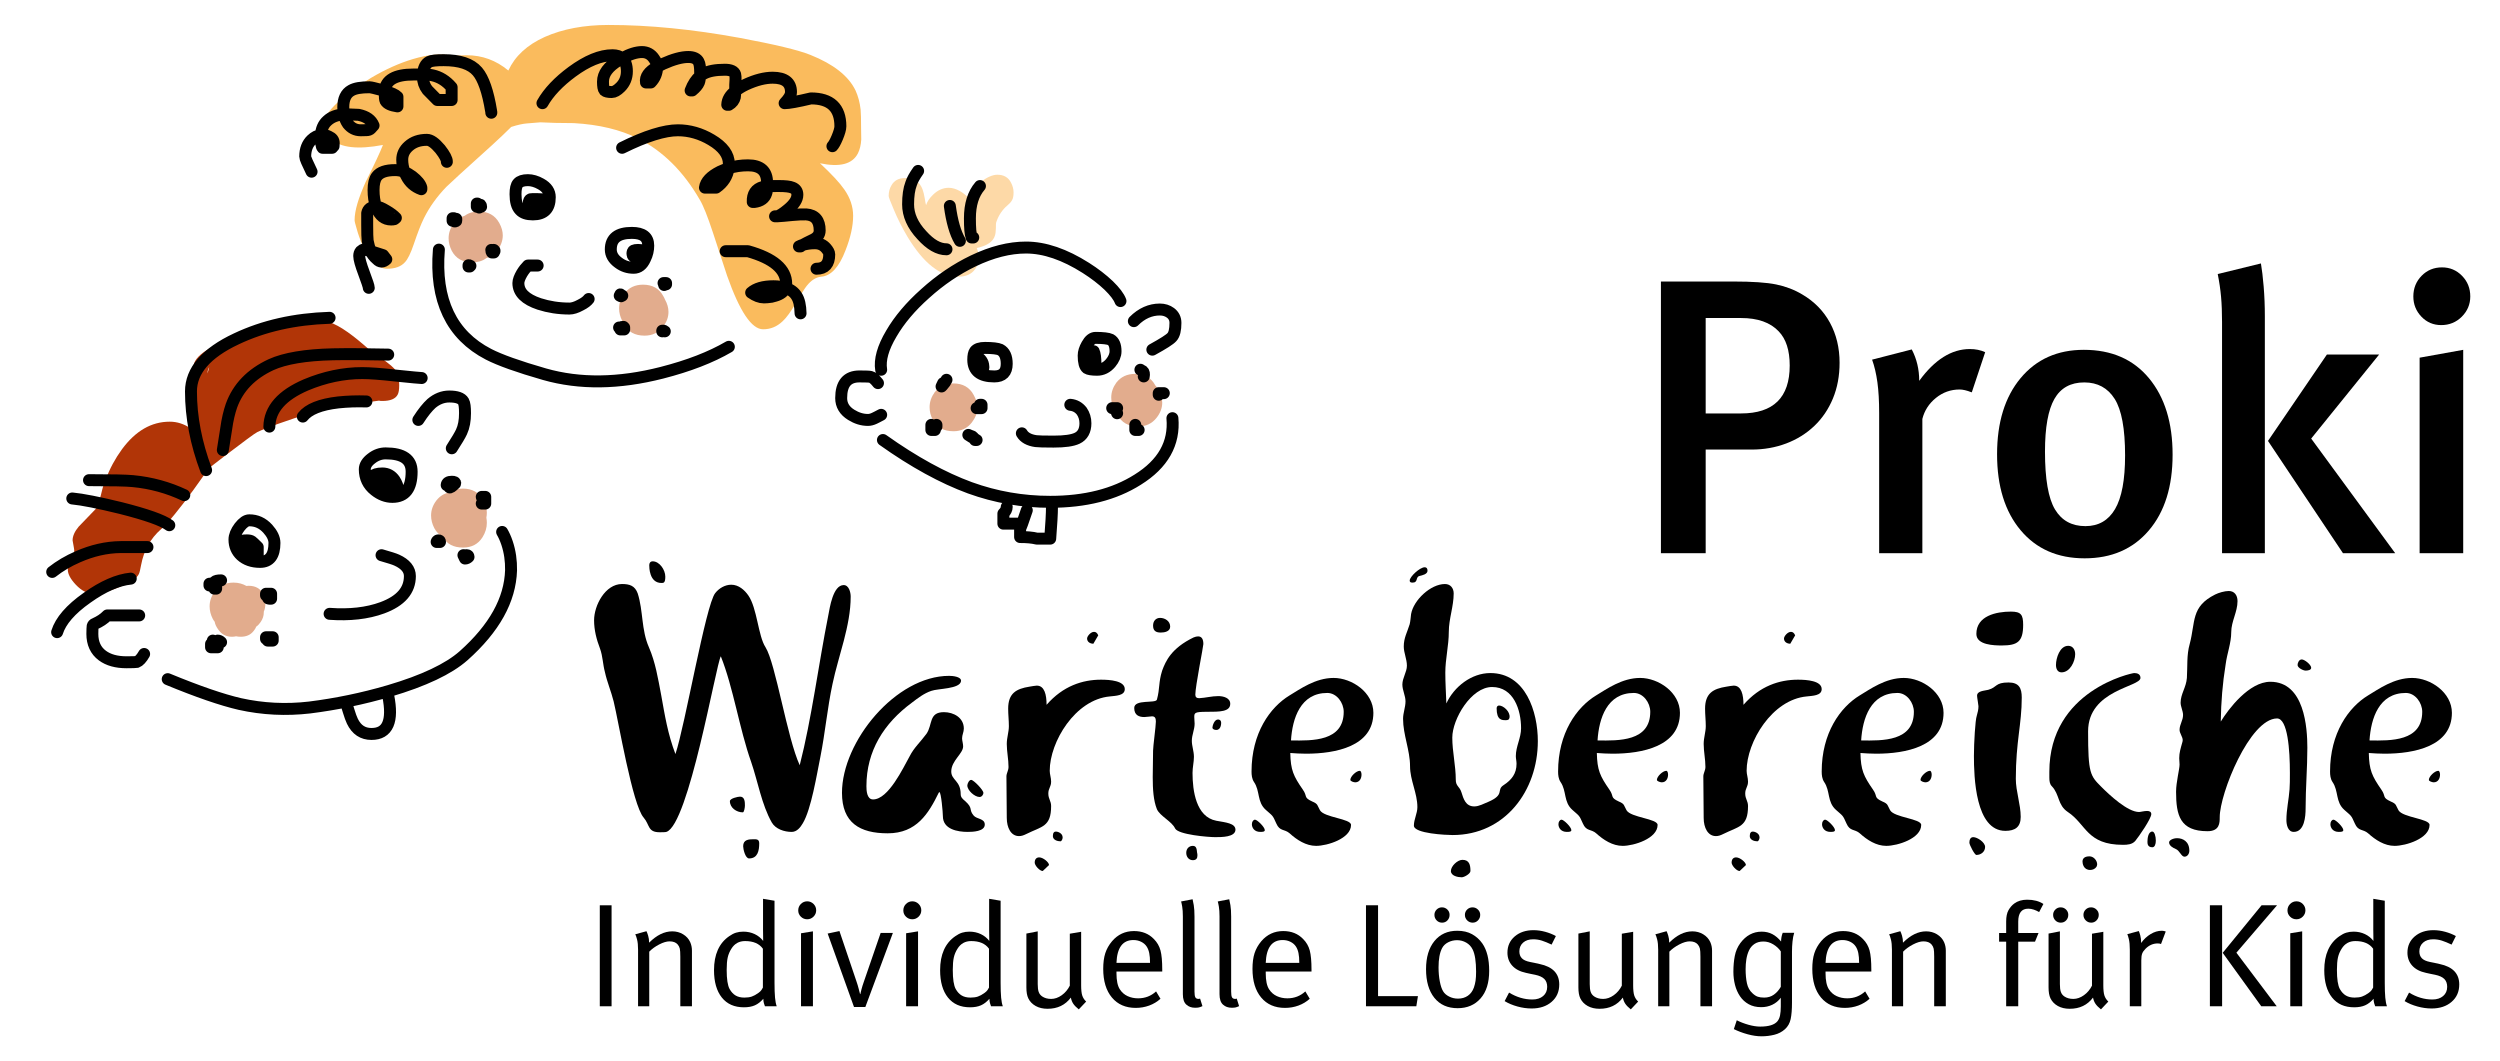 <svg xmlns="http://www.w3.org/2000/svg" xmlns:xlink="http://www.w3.org/1999/xlink" id="Ebene_1" x="0px" y="0px" width="801px" height="340px" viewBox="0 0 801 340" xml:space="preserve"><g>	<path fill="#E2AC8D" d="M357.061,131.432c0.306,0.51,0.612,1.021,1.021,1.429c0,0.051,0,0.051,0,0.102   c1.276,2.45,3.471,3.675,6.636,3.675c2.45,0,4.39-0.919,5.871-2.807c1.174-1.481,1.787-3.114,1.787-4.799   c0-1.276-0.409-2.604-1.123-3.982c-0.307-0.562-0.613-1.021-1.021-1.48c0,0,0-0.051-0.051-0.051   c-1.327-2.501-3.522-3.727-6.483-3.727c-2.604,0-4.594,0.97-6.024,2.808c-1.072,1.48-1.633,3.063-1.633,4.798   C356.04,128.777,356.397,130.104,357.061,131.432L357.061,131.432z"></path>	<path fill="#FABB5D" d="M275.742,35.104c-0.255-2.297-0.817-4.339-1.633-6.126c-2.246-4.645-7.045-8.423-14.447-11.383   c-3.931-1.583-11.486-3.369-22.665-5.462c-15.06-2.756-29.097-4.135-42.013-4.135c-7.861,0-14.65,1.276-20.419,3.829   c-5.667,2.553-9.546,6.125-11.69,10.771c-3.931-3.267-8.372-4.9-13.375-4.9l-4.798,0.153c-3.369-0.766-7.453-0.408-12.405,1.072   c-4.288,1.276-8.729,3.267-13.323,5.973c-4.237,2.552-7.81,5.105-10.669,7.81c-2.91,2.706-4.39,4.85-4.39,6.381   c0,2.297,0.766,4.135,2.246,5.514c3.012,2.756,8.525,3.369,16.54,1.838c-0.868,2.246-2.706,6.176-5.513,11.792   c-2.348,5.207-3.573,9.291-3.573,12.303c0,0.357,0.204,1.276,0.664,2.756c0.51,1.889,1.174,3.676,1.889,5.31   c2.297,5.002,4.9,7.504,7.913,7.504c2.552,0,4.441-0.715,5.666-2.093c0.919-0.97,1.838-2.858,2.808-5.717   c1.276-3.777,2.349-6.534,3.267-8.372c1.787-3.625,4.237-6.994,7.198-10.057c0.766-0.766,5.615-5.258,14.651-13.375   c2.399-2.195,4.441-4.135,6.125-5.819c2.042-0.664,3.727-1.021,5.003-1.123c1.531-0.103,2.961-0.255,4.339-0.357   c2.808,0.153,6.381,0.255,10.72,0.255c8.065,0.46,14.906,2.093,20.624,4.952c7.861,3.981,14.446,10.465,19.704,19.551   c1.174,1.939,2.552,5.462,4.237,10.567c0.97,2.91,2.501,7.555,4.543,13.833c4.033,11.435,7.862,17.153,11.537,17.153   c2.348,0,4.39-0.817,6.228-2.553c1.226-1.123,2.604-3.012,4.135-5.615c1.787-3.114,3.012-5.003,3.625-5.769   c1.429-1.787,2.961-2.756,4.646-2.91c3.114-0.255,5.717-3.063,7.759-8.423c1.634-4.135,2.45-7.861,2.45-11.078   c0-2.91-0.919-5.717-2.808-8.423c-1.48-2.144-4.083-4.952-7.811-8.423c6.331,1.327,10.363,0.306,12.15-3.165   c0.612-1.225,0.97-2.705,1.072-4.441c-0.051-1.837-0.051-2.96-0.051-3.471C275.895,38.27,275.844,36.228,275.742,35.104   L275.742,35.104z M246.695,78.903c0,0,0,0.052-0.051,0.052c0,0,0-0.052-0.051-0.103C246.644,78.853,246.695,78.853,246.695,78.903   L246.695,78.903z"></path>	<path fill="#FDD9A7" d="M289.984,57.055c-2.042,0-3.471,0.766-4.339,2.297c-0.613,0.97-0.919,2.144-0.919,3.471   c0,0.307,0.511,1.685,1.583,4.186c1.327,3.216,2.859,6.177,4.441,8.832c5.155,8.576,10.618,12.813,16.335,12.813   c2.399,0,4.237-0.817,5.36-2.45c0.816-1.123,1.225-2.348,1.225-3.625c0-0.562-0.103-1.123-0.255-1.787   c-0.255-0.613-0.357-1.072-0.459-1.327c3.318-0.715,5.258-2.042,5.819-3.982c0.204-0.562,0.255-1.327,0.307-2.348   c0-1.021,0-1.685,0.153-2.042c0.715-2.093,1.889-3.879,3.573-5.309c0.664-0.562,1.124-1.072,1.378-1.531   c0.409-0.612,0.562-1.48,0.562-2.604c0-1.072-0.306-2.144-0.816-3.114c-0.868-1.736-2.349-2.552-4.39-2.552   c-1.48,0-3.267,0.766-5.36,2.348c-2.042,1.481-3.522,3.063-4.288,4.697c-0.562-0.613-1.327-1.225-2.297-1.787   c-1.276-0.715-2.501-1.072-3.625-1.072c-1.787,0-3.471,0.715-5.003,2.195c-1.225,1.174-1.939,2.297-2.246,3.369   c-0.103-0.255-0.255-0.919-0.409-2.042c-0.204-1.276-0.459-2.246-0.714-2.961C294.731,58.28,292.843,57.055,289.984,57.055   L289.984,57.055z"></path>	<path fill="#E2AC8D" d="M206.521,107.542c2.45,0,4.39-0.919,5.87-2.808c1.225-1.531,1.787-3.114,1.787-4.798   c0-1.276-0.357-2.604-1.124-3.982c-0.153-0.357-0.306-0.715-0.51-1.021c-1.327-2.501-3.522-3.726-6.534-3.726   c-2.552,0-4.543,0.969-5.973,2.808c-1.123,1.48-1.685,3.063-1.685,4.798c0,1.378,0.357,2.706,1.021,4.033   c0.103,0.102,0.153,0.204,0.204,0.357c0.102,0.204,0.204,0.408,0.307,0.664C201.211,106.316,203.407,107.542,206.521,107.542   L206.521,107.542z"></path>	<path fill="#E2AC8D" d="M313.16,130.564c0-1.276-0.408-2.603-1.174-3.981c-1.327-2.501-3.522-3.727-6.483-3.727   c-2.604,0-4.594,0.97-6.023,2.808c-1.072,1.48-1.634,3.063-1.634,4.798c0,1.378,0.307,2.706,1.021,4.033   c1.276,2.45,3.471,3.675,6.636,3.675c2.399,0,4.39-0.918,5.871-2.807C312.547,133.832,313.16,132.249,313.16,130.564   L313.16,130.564z"></path>	<path fill="#E2AC8D" d="M148.939,69.103c-1.48,0.459-2.604,1.225-3.522,2.45c-1.123,1.48-1.685,3.063-1.685,4.798   c0,1.378,0.357,2.706,1.021,4.033c1.327,2.45,3.471,3.675,6.636,3.675c1.685,0,3.165-0.408,4.39-1.328   c1.378-0.408,2.553-1.225,3.574-2.501c1.123-1.48,1.736-3.114,1.736-4.798c0-1.276-0.357-2.604-1.124-3.982   c-1.378-2.501-3.573-3.675-6.534-3.675C151.695,67.775,150.164,68.184,148.939,69.103L148.939,69.103z"></path>	<path fill="#B13507" d="M61.085,137.251c-2.144-1.43-4.339-2.144-6.687-2.144c-5.921,0-10.975,2.961-15.314,8.831   c-2.195,3.012-3.931,6.228-5.207,9.699c-0.409,0.612-0.919,2.297-1.532,4.901c-0.613,2.45-1.174,3.981-1.787,4.646   c-1.531,1.633-3.318,3.471-5.36,5.564c-1.276,1.531-1.94,3.012-1.94,4.39c0,0.102,0.153,0.867,0.408,2.297   c0.204,1.021,0.153,1.787-0.153,2.297c-0.562,1.021-1.072,1.837-1.531,2.603c-0.153,0.358-0.255,1.124-0.255,2.195   c0,1.378,0.868,3.012,2.552,4.799c1.837,1.939,3.727,2.909,5.615,2.909c2.706,0,6.381-1.123,11.128-3.42   c1.735-0.868,2.91-1.786,3.471-2.911c0.205-0.408,0.459-1.378,0.715-2.858c0.868-4.645,2.96-8.474,6.381-11.486   c2.246-1.991,5.667-6.177,10.363-12.558c2.093-2.91,3.727-5.207,4.85-6.891c1.327-1.072,3.012-2.297,4.952-3.829   c6.381-4.85,9.955-7.504,10.72-7.861c2.756-1.328,8.78-3.472,18.173-6.483c3.267-1.021,6.075-1.889,8.525-2.604   c5.513-0.204,9.546-0.51,12.251-0.97c0.307,0.102,0.715,0.102,1.123,0.102c2.501,0,4.135-0.664,4.85-1.991   c0.357-0.613,0.511-1.634,0.511-3.114c0-2.297-0.562-4.084-1.634-5.31c-0.919-1.021-3.471-2.96-7.657-5.768   c-2.706-2.399-5.105-4.39-7.3-5.922c-4.135-2.961-8.219-4.441-12.251-4.441c-0.664,0-2.757,0.409-6.33,1.174   c-4.339,0.97-8.423,2.042-12.302,3.216c-11.639,3.573-17.765,7.146-18.377,10.669c-0.715,4.288-1.072,10.976-1.021,20.113   C61.034,137.098,61.034,137.149,61.085,137.251L61.085,137.251z M66.496,119.64c0-0.816,0.204-1.531,0.562-2.042   c0-0.051,0-0.051,0-0.051C66.905,118.16,66.7,118.823,66.496,119.64L66.496,119.64z"></path>	<path fill="#E2AC8D" d="M84.414,190.494c-0.868-1.838-2.45-2.808-4.747-2.808c-0.255,0-0.511,0.051-0.715,0.051   c-1.174-0.663-2.501-1.071-4.135-1.071c-2.553,0-4.594,0.97-5.973,2.807c-1.124,1.481-1.685,3.063-1.685,4.799   c0,1.379,0.357,2.758,1.021,4.033c0.204,0.307,0.357,0.663,0.612,0.918c0.102,0.715,0.459,1.532,1.072,2.4   c1.072,1.582,2.552,2.398,4.441,2.398c0.459,0,0.919-0.051,1.327-0.153c0.459,0.103,0.97,0.153,1.48,0.153   c1.736,0,3.114-0.561,4.084-1.786c0.408-0.46,0.715-0.97,0.919-1.48c0.562-0.356,0.97-0.868,1.378-1.429   c0.714-1.021,1.021-2.042,1.021-3.063c0-0.104,0-0.205,0-0.256c0.357-0.817,0.51-1.686,0.51-2.655   C85.078,192.435,84.874,191.465,84.414,190.494L84.414,190.494z"></path>	<path fill="#E2AC8D" d="M155.983,164.256c0-1.276-0.357-2.604-1.123-3.982c-1.378-2.501-3.573-3.727-6.534-3.727   c-1.685,0-3.114,0.409-4.288,1.226c-1.736,0.306-3.114,1.174-4.237,2.603c-1.124,1.48-1.685,3.063-1.685,4.798   c0,1.378,0.357,2.706,1.021,4.033c0.664,1.225,1.582,2.195,2.706,2.808c1.327,2.297,3.471,3.42,6.483,3.42   c2.808,0,4.85-1.072,6.279-3.318c0.919-1.481,1.378-3.012,1.378-4.595c0-0.561-0.051-1.123-0.153-1.684   C155.932,165.328,155.983,164.817,155.983,164.256L155.983,164.256z"></path>			<path fill="none" stroke="#000000" stroke-width="3.829" stroke-linecap="round" stroke-linejoin="round" stroke-miterlimit="3.864" d="   M359,96.464c-0.51-1.378-1.787-3.063-3.777-5.003c-2.042-1.94-4.492-3.829-7.3-5.615c-6.84-4.339-13.222-6.534-19.194-6.534   c-5.309,0-10.924,1.429-16.897,4.288c-5.411,2.604-10.567,6.075-15.417,10.465c-4.645,4.135-8.27,8.423-10.822,12.813   c-2.706,4.543-3.777,8.423-3.267,11.588 M369.21,112.034c3.522-1.939,5.615-3.267,6.279-4.033c0.766-0.817,1.123-2.348,1.123-4.543   c0-1.328-0.51-2.399-1.583-3.216c-0.97-0.715-2.093-1.072-3.42-1.072c-3.012,0-5.82,1.226-8.321,3.727 M348.281,110.451   c0.817-1.48,1.735-2.195,2.706-2.195c2.501,0,4.084,0.205,4.85,0.562c1.021,0.562,1.582,1.787,1.582,3.727   c0,1.276-0.561,2.552-1.582,3.777c-1.226,1.43-2.655,2.144-4.339,2.144c-1.685,0-2.757-0.204-3.216-0.51   c-0.715-0.562-1.072-1.889-1.072-4.033C347.208,112.851,347.566,111.728,348.281,110.451L348.281,110.451z M349.863,113.82   c-0.051,1.124-0.204,1.94-0.511,2.501v0.51C349.659,116.271,349.812,115.25,349.863,113.82L349.863,113.82z M349.914,112.544   h-0.562 M350.986,116.832c0-2.144-0.205-3.573-0.562-4.288h-0.511 M349.863,113.82l0.051-1.276 M342.92,129.696   c1.583,0.153,2.757,0.868,3.676,2.042c0.766,1.123,1.174,2.399,1.174,3.88c0,2.348-0.919,3.981-2.655,4.798   c-1.48,0.715-3.982,1.072-7.555,1.072c-3.063,0-4.952-0.051-5.667-0.153c-2.195-0.307-3.726-1.174-4.492-2.501 M357.929,132.402   c-0.357-0.715-0.511-1.276-0.511-1.633 M357.929,130.769h-0.511 M357.418,130.769h-1.072 M372.682,125.97h-1.429v0.511   C371.252,126.174,371.711,125.97,372.682,125.97L372.682,125.97z M372.682,125.97h0.204 M366.454,120.61   c0.153-0.817,0.051-1.378-0.306-1.685c-0.153-0.102-0.255-0.153-0.357-0.204c-0.204-0.102-0.357-0.204-0.408-0.255    M363.749,136.128v1.633h1.072 M375.643,133.984c0.714,8.065-3.012,14.651-11.128,19.704c-7.504,4.748-16.846,7.096-28.025,7.096   c-8.832,0-17.407-1.48-25.729-4.492c-8.627-3.165-17.968-8.27-27.872-15.314 M266.706,46.846c0.357-0.357,0.919-1.276,1.532-2.757   c0.664-1.583,1.021-2.808,1.021-3.625c0-5.973-3.165-8.933-9.444-8.933c-4.288,1.021-7.096,1.531-8.423,1.531   c1.327-1.378,2.042-2.552,2.042-3.573c0-3.063-1.991-4.594-5.87-4.594c-2.501,0-5.36,0.714-8.576,2.195   c-1.378,0.664-2.553,1.378-3.42,2.144 M303.256,79.874c-2.552,0-5.156-1.48-7.912-4.543c-2.961-3.165-4.39-6.483-4.39-9.852   c0-2.706,0.306-4.9,0.97-6.636c0.357-1.123,1.123-2.501,2.246-4.084 M248.993,69.307c1.123-0.051,2.706-0.204,4.748-0.408   c2.093-0.205,3.624-0.255,4.543-0.205c2.91,0.205,4.339,1.94,4.339,5.156c0,1.328-0.766,2.349-2.349,3.063   c-1.378,0.664-2.399,1.174-3.012,1.532 M257.262,78.444c-0.459,0.153-0.919,0.306-1.276,0.511h0.51   C256.599,78.853,256.854,78.7,257.262,78.444L257.262,78.444z M257.262,78.444c1.072-0.307,2.349-0.51,3.829-0.51   c1.429,0,2.654,0.51,3.574,1.582c0.664,0.766,1.021,1.429,1.021,1.991c0,3.063-1.378,4.595-4.083,4.595 M313.977,59.607   c-2.144,2.501-3.216,5.922-3.216,10.363c0,3.012,0.153,5.054,0.562,6.125h0.51 M304.329,65.988   c0.664,4.952,1.736,8.678,3.216,11.18 M235.567,29.234c0-0.613,0-1.276,0-2.042l0.102-1.787c0-0.664,0-1.174-0.102-1.531   c-0.306-1.021-1.429-1.531-3.318-1.531c-2.961,0-5.207,0.408-6.79,1.276c-0.408,0.205-0.766,0.459-1.174,0.766 M224.285,24.384   c-1.225,1.072-2.246,2.553-3.012,4.594h0.511c1.123-0.918,1.838-1.787,2.144-2.552C224.132,25.916,224.234,25.252,224.285,24.384   L224.285,24.384z M224.285,24.384c0.051-0.306,0.051-0.664,0.051-1.021c0-1.735-0.153-2.96-0.51-3.573   c-0.511-1.021-1.634-1.531-3.318-1.531c-2.093,0-4.748,0.715-8.065,2.195c-0.664,0.357-1.327,0.664-1.889,0.97 M235.567,29.234   c-1.633,1.276-2.501,2.706-2.552,4.339h0.51c1.072-0.613,1.685-1.429,1.94-2.501C235.516,30.868,235.516,30.255,235.567,29.234   L235.567,29.234z M199.374,18.667c-0.766-0.612-1.787-0.97-3.114-0.97c-3.88,0-8.168,1.787-12.966,5.309   c-4.288,3.165-7.504,6.535-9.495,10.057 M210.554,21.424c-2.706,1.531-3.88,3.216-3.574,5.002h1.532   C209.839,25.048,210.502,23.415,210.554,21.424L210.554,21.424z M210.554,21.424c0-0.051,0-0.102,0-0.102   c0-0.766-0.357-1.634-1.021-2.553c-0.919-1.378-2.246-2.093-3.829-2.093c-1.787,0-3.931,0.664-6.33,1.991 M199.374,18.667   c-0.357,0.205-0.715,0.357-1.072,0.613c-3.42,2.042-5.105,4.339-5.105,6.891c0,1.481,0.153,2.399,0.51,2.808   c0.307,0.307,1.072,0.511,2.297,0.511c0.817,0,1.735-0.511,2.808-1.583c1.327-1.327,2.042-3.012,2.042-5.054   C200.854,20.913,200.344,19.535,199.374,18.667L199.374,18.667z M176.147,63.181c0,3.676-1.787,5.513-5.411,5.513   c-1.889,0-3.267-0.459-4.135-1.429c-0.97-1.021-1.429-2.706-1.429-5.054c0-1.685,0.255-2.858,0.817-3.471   c0.562-0.664,1.633-1.021,3.165-1.021c1.276,0,2.705,0.408,4.135,1.225C175.229,60.016,176.147,61.445,176.147,63.181   L176.147,63.181z M204.019,82.528c-0.918-0.103-1.378-0.511-1.378-1.226c0-0.51,0.102-0.868,0.408-1.021   c0.204-0.102,0.715-0.204,1.378-0.204c0.715,0,1.174,0.102,1.429,0.204 M198.149,84.162c-1.633-1.174-2.45-2.604-2.45-4.237   c0-3.573,2.246-5.309,6.738-5.309c3.522,0,5.258,1.327,5.258,4.084c0,1.378-0.306,2.807-1.021,4.237   c-0.868,1.939-2.093,2.858-3.625,2.858C201.263,85.795,199.629,85.285,198.149,84.162L198.149,84.162z M213.055,91.104   c0.103,0,0.205,0,0.357,0v-0.408h-0.816c0,0.255,0.204,0.408,0.612,0.408C213.157,91.104,213.106,91.104,213.055,91.104   L213.055,91.104z M213.055,91.104c-0.153,0.051-0.255,0.103-0.255,0.204 M245.776,59.71c-0.664,0.051-1.123,0.153-1.378,0.204   c-2.246,0.612-3.318,2.246-3.216,4.798h0.511c2.042-0.255,3.318-1.174,3.829-2.808C245.674,61.547,245.726,60.833,245.776,59.71   L245.776,59.71z M233.423,53.89c1.991-0.612,4.033-0.919,6.228-0.919c4.084,0,6.125,1.838,6.125,5.615c0,0.357,0,0.766,0,1.124    M245.776,59.71c0.919-0.103,2.195-0.103,3.829-0.103c1.991,0,3.472,0.153,4.288,0.511c1.072,0.408,1.583,1.174,1.583,2.297   c0,1.48-1.021,3.063-3.012,4.697c-1.583,1.327-2.757,2.042-3.471,2.195 M199.323,47.356c7.606-3.777,13.579-5.615,17.867-5.615   c3.675,0,7.3,1.021,10.72,3.063c3.727,2.195,5.615,4.747,5.615,7.657c0,0.51-0.051,0.97-0.102,1.429 M233.423,53.89   c-0.97,0.357-1.838,0.715-2.756,1.123c-2.91,1.48-4.543,3.165-4.798,5.105h3.573C231.738,58.536,233.066,56.442,233.423,53.89   L233.423,53.89z M248.993,69.307c-0.153,0-0.307,0-0.408,0 M248.329,69.307h0.255 M248.584,69.307h0.255c0.051,0,0.102,0,0.153,0    M251.647,92.227c0.153-0.357,0.255-0.817,0.255-1.276c0-4.696-4.084-8.168-12.251-10.465h-7.147 M251.647,92.227   c-1.072-0.306-2.348-0.51-3.829-0.51c-3.267,0-5.615,0.714-7.146,2.042c1.48,1.021,2.808,1.532,4.084,1.532   c0,0,0.408,0,1.123-0.051c0.919-0.051,1.736-0.204,2.451-0.459C250.116,94.269,251.239,93.401,251.647,92.227L251.647,92.227z    M256.497,100.395c-0.051-2.451-0.459-4.339-1.276-5.564c-0.766-1.225-1.94-2.093-3.574-2.604 M198.557,94.729h0.255    M198.813,94.729c0,0.153,0.051,0.204,0.153,0.204l0.408-0.204h-0.204 M198.813,94.729c-0.051-0.102-0.051-0.204-0.051-0.408   c0.103,0,0.255,0.153,0.409,0.408 M199.17,94.729h-0.357 M198.761,104.938c0.255-0.153,0.613-0.204,1.021-0.204v0.204    M198.761,105.04c0.255,0.051,0.562,0.103,1.021,0.103v-0.205 M199.782,104.938h0.204v0.613h-1.225v-0.511 M198.761,104.938v0.102    M199.782,104.938h-1.021 M198.761,105.04c-0.204,0-0.306-0.051-0.408-0.102h0.408 M212.289,105.959h-0.102v0.204   c0.255,0,0.357-0.051,0.409-0.204 M212.596,105.959c0.153,0.051,0.306,0.102,0.408,0.204 M212.596,105.959   c-0.102,0-0.205,0-0.307,0 M212.289,105.959h0.307l0,0 M188.603,95.801c-0.459,0.612-1.276,1.276-2.604,1.939   c-1.378,0.766-2.604,1.123-3.522,1.123c-3.471,0-6.687-0.511-9.699-1.48c-4.441-1.48-6.688-3.675-6.688-6.687   c0-0.817,0.408-1.889,1.123-3.114c0.612-1.021,1.276-1.837,1.94-2.501h3.114 M140.618,79.976   c-1.328,16.182,3.981,27.362,15.927,33.539c3.573,1.838,9.546,3.981,17.917,6.381c11.282,3.216,23.789,3.063,37.571-0.459   c8.576-2.195,15.723-4.952,21.491-8.32 M322.553,116.577c0,2.706-1.328,4.033-3.982,4.033c-4.492,0-6.738-1.787-6.738-5.36   c0-1.327,0.204-2.195,0.562-2.705c0.511-0.715,1.583-1.072,3.216-1.072c2.399,0,4.032,0.204,4.849,0.562   C321.838,112.749,322.553,114.229,322.553,116.577L322.553,116.577z M315.048,117.904c0.051-0.205,0.051-0.409,0-0.562   c-0.051-1.327-0.816-2.399-2.144-3.165 M303.256,121.682c-0.306,0.613-0.663,1.174-1.072,1.583 M302.185,123.264v-0.51   l-0.511,1.072c0.051-0.102,0.153-0.204,0.255-0.255C301.98,123.468,302.133,123.367,302.185,123.264L302.185,123.264z    M298.407,136.69c0.51,0.204,0.868,0.562,1.123,1.072h-1.123V136.69L298.407,136.69z M300.041,136.128v0.562h-1.633    M298.407,136.69v-0.562 M313.977,129.696h0.511v1.072h-1.583 M312.088,140.467c0.102,0.153,0.204,0.306,0.306,0.511h0.511   C312.854,140.927,312.547,140.773,312.088,140.467L312.088,140.467z M312.088,140.467c-0.204-0.306-0.408-0.51-0.562-0.612   c-0.409-0.153-0.868-0.307-1.276-0.511C311.016,139.855,311.628,140.212,312.088,140.467L312.088,140.467z M282.327,132.912   c-1.021,0.562-1.787,0.919-2.195,1.124c-0.766,0.357-1.429,0.51-2.042,0.51c-1.889,0-3.625-0.562-5.36-1.634   c-2.144-1.327-3.216-3.114-3.216-5.36c0-4.646,1.94-6.942,5.871-6.942c2.042,0,3.216,0.051,3.573,0.153   c0.664,0.153,1.43,0.817,2.349,1.991 M327.402,167.778h-5.922v-3.216c0.715-0.714,1.072-1.429,1.072-2.144 M337.05,162.418   c0,2.144-0.204,5.514-0.562,10.159h-4.288c-1.429-0.357-3.216-0.51-5.36-0.51v-2.706c0.153-0.153,0.919-2.144,2.145-5.871    M123.262,29.132c0.306-3.522,3.369-5.258,9.188-5.258c1.174,0,2.195,0,3.063,0 M135.513,23.874c0,0.255,0,0.51,0,0.766   c0,1.531,0.459,2.91,1.429,4.186c0.051,0.051,1.123,1.123,3.165,3.216h4.594v-4.083c-1.787-2.093-3.829-3.318-6.125-3.829   C138.015,23.976,136.994,23.925,135.513,23.874L135.513,23.874z M135.513,23.874c0.153-2.093,0.817-3.471,2.042-4.084   c0.714-0.357,2.246-0.51,4.594-0.51c5.105,0,8.729,1.174,10.822,3.625c1.889,2.195,3.37,6.432,4.391,12.711   c0.051,0.153,0.051,0.306,0.051,0.51 M102.842,43.272c0.102-1.889,0.766-3.471,2.042-4.594c1.328-1.225,3.063-1.889,5.309-2.042    M110.193,36.636c-0.153-0.714-0.204-1.48-0.204-2.297c0-2.655,0.868-4.441,2.552-5.36c1.225-0.714,3.165-1.021,5.871-1.021   c0.409,0,1.735,0.306,3.981,0.918c0.307,0.102,0.613,0.205,0.868,0.255 M110.193,36.636c0.255,1.174,0.664,2.195,1.276,3.063   c1.072,1.328,2.399,2.042,4.135,2.042c1.531,0,2.399-0.051,2.604-0.153c0.357-0.103,0.816-0.562,1.48-1.378   c-0.715-1.787-2.297-2.91-4.799-3.42c-2.348-0.102-3.573-0.153-3.624-0.153C110.908,36.636,110.551,36.636,110.193,36.636   L110.193,36.636z M123.262,29.132c0,0.204,0,0.409,0,0.613c0,1.378,0.102,2.246,0.255,2.552c0.51,0.919,1.735,1.48,3.829,1.787   v-3.063C126.784,30.408,125.457,29.795,123.262,29.132L123.262,29.132z M143.17,51.848c0.051-0.816-0.664-2.195-2.144-4.084   c-1.685-1.99-3.063-2.96-4.237-2.96c-2.399,0-4.339,0.664-5.871,2.042c-1.378,1.225-2.042,2.654-2.042,4.339   c0,1.327,0.255,2.655,0.715,3.931 M120.505,66.244c0.103,0.153,0.153,0.306,0.205,0.511c0.97,2.348,2.501,3.573,4.594,3.573   c0.562,0,0.918-0.051,1.021-0.102c0.051,0,0.204-0.153,0.51-0.409c-0.714-0.766-1.735-1.531-3.063-2.297   c-1.429-0.868-2.45-1.276-3.063-1.276C120.607,66.244,120.556,66.244,120.505,66.244L120.505,66.244z M129.592,55.115   c-1.021-0.459-2.042-0.612-3.012-0.612c-2.909,0-4.849,0.663-5.87,2.042c-0.664,0.868-1.021,2.349-1.021,4.339   c0,1.991,0.255,3.777,0.816,5.36 M129.592,55.115c0.153,0.408,0.357,0.817,0.562,1.174c1.072,2.144,2.706,3.573,4.849,4.339v-0.51   c-0.306-1.124-1.276-2.297-2.909-3.574C131.225,55.932,130.408,55.421,129.592,55.115L129.592,55.115z M102.842,43.272   c0,0.153,0,0.307,0,0.511c0,2.042,0.153,3.216,0.511,3.573h3.063c0.255-0.306,0.408-0.51,0.459-0.51   c0-0.103,0.051-0.459,0.051-1.021c0-0.919-0.51-1.583-1.531-2.042c-0.715-0.357-1.328-0.511-1.787-0.511   C103.353,43.272,103.098,43.272,102.842,43.272L102.842,43.272z M99.831,55.013c-1.327-2.706-2.042-4.339-2.042-4.85   c0-2.297,0.714-4.083,2.042-5.36c0.919-0.868,1.889-1.378,3.012-1.532 M120.505,66.244c-1.633,0-2.603,0.715-2.858,2.042v3.778   c0,2.603,0.051,4.288,0.153,5.104c0.204,1.123,0.511,2.246,0.97,3.318 M118.77,80.486c1.021,0.357,2.348,0.766,3.981,1.276   l1.021,1.327c-1.021,0.97-2.042,0.97-3.012-0.051C119.79,82.222,119.178,81.354,118.77,80.486L118.77,80.486z M118.77,80.486   c-1.021-0.307-1.736-0.511-2.144-0.511c-0.357,0-0.715,0.204-1.021,0.511c-0.357,0.408-0.511,0.919-0.511,1.531   c0,0.97,0.511,2.808,1.532,5.513s1.531,4.288,1.531,4.696 M153.38,66.244h-0.612v-1.021h0.204 M153.737,66.244h0.408   c0-0.255-0.051-0.459-0.204-0.613h-0.408l-0.205,0.409c0,0.102,0,0.153,0.051,0.204 M153.737,66.244h-0.357 M172.472,64.814h-0.817   c0.307,0.408,0.307,0.715,0.103,1.021c-0.255,0.255-0.613,0.408-1.124,0.408c-0.766,0-1.225-0.357-1.225-1.123   s0.255-1.174,0.613-1.276c0.051-0.051,0.715-0.051,2.042-0.051c1.225,0,1.991,0.102,2.246,0.204 M145.825,70.94   c0.205-0.051,0.357-0.103,0.357-0.205v-0.612h-0.97C145.314,70.43,145.519,70.685,145.825,70.94L145.825,70.94z M145.825,70.94   c-0.051,0-0.153,0-0.204,0c-0.307-0.153-0.51-0.205-0.612-0.205v-0.816h0.408 M150.113,85.183v-0.204h0.153   c0.153,0,0.204,0.102,0.255,0.204 M150.164,85.387h-0.051v-0.204 M150.521,85.183h0.204c-0.051,0.051-0.153,0.102-0.204,0.153    M150.521,85.335c0,0.051,0,0.051,0,0.051h-0.357 M150.521,85.183c0,0.051,0,0.102,0,0.153 M150.113,85.183h0.408 M150.521,85.335   c-0.102,0.051-0.255,0.051-0.357,0.051 M158.025,80.078h0.204v0.409h-0.204V80.078L158.025,80.078z M158.434,80.282v0.205h-0.204    M158.229,80.486v0.408h-0.613c-0.102-0.102-0.204-0.408-0.204-0.817 M153.38,66.244c0.051,0.102,0.102,0.153,0.153,0.255   l0.204-0.255 M124.385,113.616c-7.096-0.153-12.966-0.204-17.714-0.102c-8.831,0.204-15.417,1.327-19.807,3.318   c-6.381,2.961-10.618,7.351-12.711,13.171c-0.664,1.939-1.276,4.39-1.685,7.401c-0.612,4.033-0.97,6.279-1.072,6.79    M105.599,101.824c-11.18,0.357-21.134,2.603-29.863,6.738c-9.699,4.543-14.548,10.21-14.548,16.846   c0,8.219,1.633,16.642,4.85,25.218 M28.517,153.842c7.3,0,11.997,0.103,14.038,0.307c5.922,0.562,11.384,2.093,16.489,4.492    M16.725,183.246c2.399-1.89,5.156-3.523,8.219-4.85c4.543-1.991,9.086-3.063,13.732-3.114h8.576 M23.157,159.712   c3.216,0.306,8.423,1.327,15.519,3.063c8.27,2.093,13.477,3.931,15.569,5.513 M18.307,202.541   c1.123-3.573,4.288-7.299,9.597-11.025c5.156-3.676,9.852-5.717,13.987-6.126 M68.691,187.022h0.562v1.583h-0.562V187.022   L68.691,187.022z M67.109,187.022h1.072v0.563h-1.072V187.022L67.109,187.022z M68.181,187.022h0.51 M68.691,187.022v-0.562   c0.357-0.356,1.072-0.51,2.144-0.51 M79.36,174.72c0.817,1.583,1.889,2.655,3.216,3.166v-2.603   c-1.072-1.073-1.735-1.685-1.888-1.788c-0.358-0.255-0.868-0.357-1.583-0.357c-0.766,0-1.174,0.051-1.328,0.102   c-0.306,0.153-0.613,0.664-1.021,1.48 M87.937,173.955c0,4.033-1.532,6.075-4.594,6.075c-2.552,0-4.543-0.715-6.075-2.093   c-1.429-1.327-2.144-3.063-2.144-5.054c0-1.276,0.562-2.604,1.633-4.033c1.123-1.429,2.144-2.144,3.114-2.144   c2.297,0,4.237,0.868,5.921,2.705C87.171,170.942,87.937,172.474,87.937,173.955L87.937,173.955z M86.303,190.239h0.561v1.582   h-0.561c-0.205,0-0.409-0.051-0.46-0.255l-0.051-0.256c0-0.152,0.102-0.356,0.255-0.561c0.153-0.102,0.255-0.307,0.255-0.46    M86.303,190.29v-0.051 M86.303,190.29c-0.051,0.358-0.409,0.46-1.072,0.46v-0.511h1.072 M144.753,143.632   c1.582-2.45,2.654-4.237,3.114-5.258c0.766-1.634,1.123-3.625,1.123-5.973c0-1.94-0.153-3.165-0.51-3.777   c-0.613-1.072-2.145-1.583-4.543-1.583c-2.042,0-3.982,0.766-5.717,2.246c-1.225,1.123-2.654,2.858-4.186,5.258 M117.391,128.625   c-3.063-0.103-6.024,0-8.984,0.306c-5.769,0.664-9.546,2.195-11.384,4.543 M135.104,121.12c-0.459,0-3.165-0.255-8.116-0.766   c-5.003-0.562-8.627-0.816-10.924-0.816c-6.023,0-12.047,1.276-18.02,3.777c-7.708,3.318-11.639,7.759-11.741,13.375    M121.168,154.353c0.153,0.051,1.021,0.664,2.604,1.94c1.43,1.072,2.501,1.48,3.267,1.276c0-0.204,0.103-0.357,0.307-0.459   l0.255-0.051c-0.102-1.123-0.51-2.195-1.174-3.216c-0.97-1.429-2.297-2.144-3.93-2.144c-1.583,0-2.757,0.357-3.472,1.072    M119.024,146.899c1.43-1.123,2.961-1.634,4.543-1.634c5.564,0,8.321,1.94,8.321,5.871c0,5.36-2.042,8.066-6.177,8.066   c-1.94,0-3.829-0.715-5.615-2.144c-2.144-1.685-3.216-3.931-3.216-6.688C116.881,149.146,117.595,147.972,119.024,146.899   L119.024,146.899z M122.241,177.886c2.501,0.714,4.135,1.226,4.901,1.583c2.808,1.276,4.186,3.012,4.186,5.104   c0,4.595-2.91,7.964-8.831,10.159c-4.85,1.787-10.516,2.399-16.897,1.939 M155.473,159.202v2.144h-1.124l0.562-1.072   c0.205,0,0.153-0.102-0.051-0.357c-0.307-0.306-0.511-0.561-0.511-0.714H155.473L155.473,159.202z M143.119,155.424   L143.119,155.424L143.119,155.424z M143.119,155.424c0.357,0,0.562-0.153,0.562-0.51l-0.255,0.051   C143.222,155.067,143.17,155.22,143.119,155.424L143.119,155.424z M143.119,155.424c0.051-0.714,0.562-1.072,1.634-1.072   c0.868,0,1.225,0.204,1.072,0.562c-1.021,1.021-1.633,1.429-1.837,1.225c-0.103-0.153-0.153-0.306-0.255-0.409   C143.579,155.578,143.375,155.476,143.119,155.424L143.119,155.424z M149.398,177.987l0.153-0.102c0.357,0,0.562,0.204,0.562,0.562    M150.113,178.447c-0.357,0.357-0.715,0.51-1.123,0.51l-0.51-1.072c0.357,0,0.663,0.051,0.918,0.102 M149.398,177.987h-0.102   c-0.153,0.051-0.306,0.205-0.306,0.46h1.123 M150.113,178.447c-0.051-0.255-0.255-0.409-0.715-0.46 M140.975,173.648   L140.975,173.648h-1.072v-0.051 M139.903,173.598c0.051-0.154,0.102-0.306,0.306-0.409l0.255-0.051c0.357,0,0.51,0.153,0.51,0.51    M140.975,173.648c0-0.255-0.204-0.409-0.51-0.409c-0.357,0-0.511,0.153-0.562,0.358 M53.734,217.601   c9.648,3.981,17.356,6.636,23.125,7.964c7.351,1.633,14.804,1.99,22.308,1.123c8.525-1.072,16.999-2.808,25.524-5.309   c11.078-3.268,19.041-7.046,23.839-11.282c9.852-8.78,14.906-17.866,15.212-27.361c0.051-3.063-0.357-5.973-1.276-8.73   c-0.51-1.531-1.072-2.705-1.583-3.573 M124.385,222.91c1.633,8.167-0.153,12.251-5.36,12.251c-2.756,0-4.798-1.327-6.125-4.084   c-0.357-0.766-0.766-1.837-1.174-3.216c-0.357-1.225-0.612-1.99-0.766-2.246 M85.231,204.176c0.255,0.203,0.51,0.356,0.919,0.459    M86.15,204.635c-0.051,0-0.051,0.051-0.102,0.051 M86.303,204.176h1.072v1.071h-1.583c0-0.204,0.102-0.356,0.255-0.562    M86.048,204.686h-0.817v-0.51 M85.231,204.176h1.072 M86.15,204.635c0.102-0.153,0.153-0.307,0.153-0.459 M86.048,204.686h0.714   c-0.255,0-0.459,0-0.612-0.051 M69.763,205.247c0.357,0,0.715,0.153,1.072,0.511c-0.408,0.256-0.919,0.408-1.48,0.459    M68.181,206.319c0.153,0,0.357,0,0.51,0c0.255-0.052,0.459-0.052,0.664-0.103 M69.355,206.217   c-0.051-0.051-0.102-0.152-0.102-0.203c-0.153-0.205-0.511-0.512-1.072-0.767v1.072 M68.181,206.319H67.62v1.071h2.144   c-0.153-0.561-0.306-0.918-0.408-1.174 M46.179,209.535c-0.817,1.43-1.633,2.297-2.348,2.553c-0.255,0.051-1.378,0.102-3.267,0.102   c-3.267,0-5.819-0.715-7.759-2.144c-2.144-1.583-3.216-3.931-3.216-6.943c0-1.274,0.051-2.093,0.102-2.501   c0.102-0.357,0.306-0.613,0.664-0.715c1.583-0.715,2.961-1.582,4.033-2.705h10.209"></path>	<path fill-rule="evenodd" clip-rule="evenodd" d="M589.402,116.237c0-4.781-1.028-9.058-3.083-12.833   c-2.055-3.774-5.011-6.793-8.87-9.058c-2.516-1.51-5.305-2.58-8.365-3.208c-3.063-0.629-7.654-0.943-13.777-0.943h-23.148v87.058   H546.5V144.04h14.721c3.941,0,7.632-0.65,11.07-1.95c3.439-1.3,6.438-3.167,8.996-5.599s4.551-5.368,5.977-8.806   C588.689,124.247,589.402,120.43,589.402,116.237L589.402,116.237z M573.424,117.117c0,10.233-5.201,15.349-15.601,15.349H546.5   v-30.571h11.323c5.368,0,9.394,1.426,12.078,4.278C572.25,108.604,573.424,112.253,573.424,117.117L573.424,117.117z"></path>	<path d="M614.917,122.024c0-3.69-0.798-7.045-2.391-10.064l-12.707,3.271c0.755,2.097,1.321,4.508,1.698,7.234   c0.377,2.726,0.566,6.018,0.566,9.875v44.913h13.84v-43.026c0.67-2.684,2.117-4.927,4.34-6.73s4.76-2.705,7.611-2.705   c1.006,0,2.265,0.293,3.774,0.881h0.126l4.277-12.832c-1.426-0.671-3.062-1.007-4.906-1.007   C625.275,111.833,619.865,115.23,614.917,122.024L614.917,122.024z"></path>	<path fill-rule="evenodd" clip-rule="evenodd" d="M696.1,145.676c0-10.232-2.516-18.389-7.548-24.47   c-5.033-6.081-11.994-9.121-20.885-9.121c-8.472,0-15.224,3.02-20.256,9.059c-5.032,6.039-7.548,14.174-7.548,24.406   s2.516,18.347,7.548,24.344c5.032,5.996,11.868,8.995,20.507,8.995c8.64,0,15.496-2.978,20.57-8.932   C693.563,164.001,696.1,155.908,696.1,145.676L696.1,145.676z M680.877,145.927c0,7.8-1.069,13.524-3.208,17.173   c-2.138,3.648-5.306,5.473-9.499,5.473c-4.361,0-7.611-1.783-9.75-5.347s-3.208-9.75-3.208-18.557   c0-7.716,1.007-13.335,3.019-16.858c2.014-3.523,5.201-5.284,9.563-5.284c4.277,0,7.527,1.761,9.75,5.284   S680.877,137.372,680.877,145.927L680.877,145.927z"></path>	<path fill-rule="evenodd" clip-rule="evenodd" d="M767.427,177.253l-26.924-36.735l21.767-26.923h-16.733l-18.872,27.677   l24.029,35.981H767.427L767.427,177.253z M725.657,177.253v-75.987c0-3.271-0.126-6.416-0.377-9.436   c-0.252-3.02-0.546-5.494-0.88-7.422l-13.84,3.397c0.503,2.516,0.859,4.948,1.069,7.296c0.21,2.349,0.313,5.032,0.313,8.052v74.1   H725.657L725.657,177.253z"></path>	<path fill-rule="evenodd" clip-rule="evenodd" d="M791.477,94.976c0-2.6-0.881-4.802-2.642-6.605   c-1.762-1.803-3.9-2.705-6.417-2.705c-2.601,0-4.78,0.901-6.541,2.705c-1.762,1.803-2.643,4.005-2.643,6.605   c0,2.516,0.859,4.676,2.579,6.479c1.719,1.804,3.837,2.705,6.354,2.705c2.6,0,4.802-0.901,6.605-2.705   C790.575,99.651,791.477,97.492,791.477,94.976L791.477,94.976z M789.212,177.253v-65.168l-13.964,2.516v62.652H789.212   L789.212,177.253z"></path></g><g>	<path d="M199.292,187.12c2.461,0,4.139,0.56,5.034,3.021c1.79,5.593,1.119,11.634,3.58,17.227   c2.125,4.922,2.908,9.956,3.915,15.214c1.23,6.823,2.125,12.528,4.586,19.017c3.02-8.838,9.732-47.878,12.752-51.569   c1.23-1.565,3.132-2.685,5.146-2.685c2.349,0,4.25,1.678,5.481,3.468c2.797,4.027,3.132,12.977,5.481,16.556   c3.244,5.146,6.936,29.084,10.962,37.81c3.803-14.766,6.041-32.44,9.173-48.101c0.447-2.237,1.454-9.62,4.922-9.62   c1.678,0,2.237,2.349,2.237,3.691c0,9.396-3.916,18.904-5.817,27.966c-1.678,7.83-2.349,15.66-3.915,23.49   c-1.119,5.481-2.909,16.668-5.593,21.143c-0.783,1.342-1.902,2.796-3.58,2.796c-2.349,0-5.146-0.895-6.376-3.02   c-3.244-5.705-4.475-13.2-6.6-19.353c-3.803-10.738-5.705-23.826-9.732-33.895c-1.566,2.686-10.292,54.03-17.451,56.267   c-0.335,0.112-1.454,0.112-2.125,0.112c-3.915,0-3.132-2.349-5.146-4.698c-3.58-4.027-8.054-30.874-9.62-37.25   c-0.783-3.132-2.125-6.265-2.796-9.396c-0.671-2.461-0.671-5.034-1.566-7.495c-1.118-2.908-1.901-5.929-1.901-9.061   C190.344,193.944,193.923,187.12,199.292,187.12z M211.933,186.785c-3.915,0-3.915-5.034-3.915-5.706   c0-0.671,0.335-1.23,1.119-1.23c2.125,0,4.027,2.685,4.027,4.922C213.164,186.785,212.604,186.785,211.933,186.785z    M237.997,260.278c-2.014,0-4.139-1.454-4.139-3.58c0-0.895,2.573-1.454,3.244-1.454c1.566,0,1.566,1.79,1.566,2.908   C238.668,258.601,238.444,260.278,237.997,260.278z M240.01,275.044c-1.23,0-1.901-3.021-1.901-3.915   c0-2.125,1.79-2.237,3.356-2.237c1.007,0,1.79,0,1.79,1.343C243.254,272.471,242.807,275.044,240.01,275.044z"></path>	<path d="M307.917,218.218c-0.335,2.573-7.383,2.35-9.508,3.133c-2.349,0.782-4.362,2.349-6.264,3.803   c-8.949,6.6-14.542,15.438-14.542,26.735c0,1.342,0.112,4.251,2.125,4.251c4.922,0,9.62-10.068,11.745-13.871   c1.343-2.685,3.58-4.698,5.37-7.159c2.014-2.908,0.671-6.936,5.593-6.936c3.132,0,6.376,1.79,6.376,5.258   c0,1.118-0.56,2.013-0.56,3.132c0,0.783,0.336,1.678,0.336,2.572c0,2.35-3.803,4.587-3.803,8.055c0,2.797,3.02,2.908,3.02,7.271   c0,1.007,0.671,1.566,1.342,2.126c2.797,2.461,1.119,2.685,2.797,4.698c1.006,1.23,3.58,0.895,3.58,2.908   c0,2.237-3.916,2.349-5.481,2.349c-3.132,0-7.942-0.782-7.942-5.033c0-1.119-0.559-7.719-1.119-7.719   c-0.112,0-0.112,0.112-0.224,0.224c-3.244,6.6-7.047,12.977-16.332,12.977c-8.949,0-14.654-3.356-14.654-12.977   c0-16.443,17.227-37.474,34.342-37.474c1.007,0,3.803,0.224,3.803,1.566V218.218z M313.845,255.356   c-1.566,0-3.915-2.126-3.915-3.691c0-0.56,0.559-1.79,1.23-1.79c0.783,0,3.915,3.244,3.915,4.139   C315.076,254.686,314.517,255.356,313.845,255.356z"></path>	<path d="M355.573,223.14c-11.074,1.007-19.24,14.542-19.24,23.827c0,1.118,0.447,2.237,0.447,3.468   c0,1.678-0.895,2.125-0.895,3.803c0,1.79,0.895,2.35,0.895,4.027c0,6.712-3.02,6.488-7.942,8.949   c-0.895,0.447-1.566,0.671-2.349,0.671c-2.573,0-3.916-2.685-3.916-5.816c0-4.475-0.112-8.949-0.112-13.312   c0-1.007,0.671-1.902,0.671-3.021c0-2.461-0.56-4.922-0.56-7.383c0-2.014,0.671-3.804,0.671-5.705c0-1.902-0.224-3.691-0.224-5.594   c0-4.922,2.573-6.376,6.824-7.047c0.671-0.112,1.901-0.336,2.349-0.336c2.461,0,3.132,2.909,3.132,6.152   c5.258-6.04,11.522-8.054,17.451-8.054c2.796,0,7.606,0.336,7.606,3.021C360.383,222.916,357.475,222.916,355.573,223.14z    M334.095,279.071c-1.007,0-2.573-1.79-2.573-2.685c0-1.23,0.671-1.679,1.454-1.679c1.23,0,3.132,1.566,3.132,2.461   L334.095,279.071z M337.339,267.885c0-1.118,0.447-1.454,1.007-1.454c0.447,0,2.125,0.447,2.125,1.901   c0,0.672-0.447,1.23-0.671,1.23C338.793,269.563,337.339,269.115,337.339,267.885z M350.315,206.249   c-1.007,0-2.014-0.56-2.014-1.679c0-0.671,1.119-2.125,2.237-2.125c0.559,0,1.007,0.336,1.342,1.119L350.315,206.249z"></path>	<path d="M389.357,268.221c-2.237,0-11.857-0.783-12.864-2.797c-1.007-2.237-4.81-3.915-5.817-6.152   c-1.119-2.797-1.342-6.376-1.342-10.291c0-2.686,0.112-5.594,0.112-8.502c0-1.343,0.895-7.83,0.895-9.284   c0-1.007-0.224-1.679-1.23-1.679c-0.335,0-2.014,0.225-2.461,0.225c-1.678,0-3.244-0.56-3.244-2.909   c0-2.908,6.936-1.342,7.271-2.685c1.007-3.691,0.447-5.369,1.678-9.284c1.119-3.021,2.909-7.159,10.068-10.627   c0.559-0.224,1.007-0.336,1.454-0.336c1.23,0,1.678,1.007,1.678,2.461c0,0.783-2.573,13.535-2.573,16.221   c0,0.782,0.448,1.118,1.23,1.118c2.125-0.112,4.027-0.671,6.153-0.671c1.566,0,3.803,0.559,3.803,2.461   c0,2.572-3.356,2.572-7.495,2.572c-3.915,0-4.027,0.336-4.027,1.679c0,0.782,0.112,1.565,0.112,2.125   c0,1.901-0.895,3.579-0.895,5.481c0,1.678,0.671,3.355,0.671,5.146c0,1.678-0.447,3.355-0.447,5.146   c0,5.705,1.119,14.095,7.606,15.325c3.021,0.56,6.152,0.783,6.152,2.908C395.733,268.221,391.482,268.221,389.357,268.221z    M371.906,202.669c-1.566,0-2.461-0.56-2.461-2.237c0-1.454,0.895-2.461,2.237-2.461c1.566,0,3.244,1.007,3.244,2.797   C374.927,202.334,373.137,202.669,371.906,202.669z M383.652,274.149c0,0.782-0.335,1.454-1.454,1.454   c-1.342,0-2.125-1.119-2.125-2.35c0-1.342,0.895-2.237,2.125-2.237s1.23,1.23,1.342,2.126   C383.652,273.478,383.652,273.813,383.652,274.149z M391.258,231.642c0,0.111,0,2.237-1.566,2.237c-0.559,0-1.23-0.224-1.23-0.783   c0-0.447,0.559-2.573,1.79-2.573C390.699,230.522,391.258,230.746,391.258,231.642z"></path>	<path d="M418.442,241.485c-1.79,0-3.468-0.112-5.034-0.224c0.112,5.481,1.007,7.383,4.027,11.745   c1.566,2.237,0.112,2.461,3.021,3.804c1.901,0.783,1.565,1.23,2.461,2.797c1.342,2.349,9.956,2.685,9.956,4.698   c0,4.362-7.607,6.711-11.187,6.711c-3.244,0-6.152-1.901-8.502-4.026c-1.678-1.454-3.132-0.56-4.251-3.133   c-1.23-2.796-1.118-2.349-3.355-4.362c-2.908-2.573-1.79-6.041-3.803-8.949c-0.671-1.007-0.783-2.237-0.783-3.355   c0-12.305,5.929-20.583,12.193-24.386c3.356-2.014,8.278-5.594,14.095-5.594c5.929,0,12.752,4.698,12.752,11.187   C440.031,239.136,427.95,241.485,418.442,241.485z M403.789,266.542c-1.902,0-2.685-1.342-2.685-2.461   c0-0.782,0.448-1.454,1.007-1.454c0.671,0,3.132,2.35,3.132,3.356C405.243,266.542,404.348,266.542,403.789,266.542z    M425.266,222.021c-8.613,0-11.186,8.166-11.634,15.213c6.824,0.112,16.892,0.336,16.892-9.173   C430.523,225.153,428.286,222.021,425.266,222.021z M436.229,248.197c0,1.118-0.56,2.461-2.014,2.461   c-0.447,0-1.566-0.336-1.566-0.783c0-1.118,1.902-2.908,3.021-2.908C436.005,246.967,436.229,247.525,436.229,248.197z"></path>	<path d="M465.427,267.549c-1.901,0-12.417-0.447-12.417-3.02c0-2.014,1.119-3.916,1.119-5.929c0-4.475-2.35-8.613-2.35-13.088   c0-5.146-2.236-10.068-2.236-15.214c0-1.901,0.782-3.691,0.782-5.593c0-1.79-1.007-3.58-1.007-5.369   c0-2.126,1.455-4.027,1.455-6.041c0-2.125-1.007-4.139-1.007-6.152c0-2.797,1.118-4.586,1.901-7.159   c0.224-0.895,0.336-2.349,0.447-3.244c0.783-4.475,6.265-9.62,10.851-9.62c1.79,0,2.797,1.343,2.797,3.021   c0,4.139-1.566,8.166-1.566,12.305c0,4.362-1.118,8.726-1.118,13.088c0,3.244,0.224,6.6,0.335,9.844   c2.461-5.369,8.055-9.731,14.095-9.731c11.298,0,15.214,12.416,15.214,21.813C492.722,253.343,482.206,267.549,465.427,267.549z    M454.8,184.547c-1.342,0.336-0.335,2.126-2.237,2.126c-0.671,0-0.895-0.224-0.895-0.671c0-1.23,3.244-4.251,4.81-4.251   c0.56,0,0.896,0.335,0.896,1.119C457.373,183.988,455.695,184.324,454.8,184.547z M468.335,281.085   c-1.23,0-3.468-0.448-3.468-2.014c0-1.566,2.126-3.58,3.691-3.58c2.237,0,2.573,1.678,2.573,3.58   C471.132,279.966,469.118,281.085,468.335,281.085z M478.067,220.12c-6.712,0-12.752,10.291-12.752,16.22   c0,4.475,1.118,8.949,1.118,13.535c0,2.014,1.23,2.125,1.79,3.915c0.671,2.126,1.342,4.587,4.139,4.587   c1.566,0,3.021-0.896,4.475-1.455c5.481-2.349,2.461-3.803,4.922-5.369c2.573-1.678,4.139-3.691,4.139-6.823   c0-0.896-0.224-1.678-0.224-2.461c0-3.133,1.678-5.817,1.678-8.949C487.352,227.503,485.003,220.12,478.067,220.12z    M482.43,230.746c-1.23,0-2.908,0-2.908-3.803c0-0.56,0.336-0.895,0.783-0.895c1.342,0,3.579,1.901,3.355,3.803   C483.549,230.635,483.102,230.746,482.43,230.746z"></path>	<path d="M516.662,241.485c-1.789,0-3.467-0.112-5.033-0.224c0.111,5.481,1.007,7.383,4.027,11.745   c1.565,2.237,0.111,2.461,3.02,3.804c1.902,0.783,1.566,1.23,2.461,2.797c1.343,2.349,9.956,2.685,9.956,4.698   c0,4.362-7.606,6.711-11.187,6.711c-3.244,0-6.152-1.901-8.501-4.026c-1.678-1.454-3.133-0.56-4.251-3.133   c-1.23-2.796-1.119-2.349-3.355-4.362c-2.909-2.573-1.79-6.041-3.804-8.949c-0.671-1.007-0.783-2.237-0.783-3.355   c0-12.305,5.929-20.583,12.193-24.386c3.355-2.014,8.277-5.594,14.095-5.594c5.929,0,12.752,4.698,12.752,11.187   C538.252,239.136,526.171,241.485,516.662,241.485z M502.009,266.542c-1.901,0-2.685-1.342-2.685-2.461   c0-0.782,0.447-1.454,1.007-1.454c0.671,0,3.132,2.35,3.132,3.356C503.463,266.542,502.568,266.542,502.009,266.542z    M523.486,222.021c-8.613,0-11.187,8.166-11.634,15.213c6.823,0.112,16.892,0.336,16.892-9.173   C528.744,225.153,526.507,222.021,523.486,222.021z M534.448,248.197c0,1.118-0.559,2.461-2.013,2.461   c-0.448,0-1.566-0.336-1.566-0.783c0-1.118,1.901-2.908,3.021-2.908C534.225,246.967,534.448,247.525,534.448,248.197z"></path>	<path d="M578.86,223.14c-11.075,1.007-19.241,14.542-19.241,23.827c0,1.118,0.448,2.237,0.448,3.468   c0,1.678-0.896,2.125-0.896,3.803c0,1.79,0.896,2.35,0.896,4.027c0,6.712-3.021,6.488-7.942,8.949   c-0.896,0.447-1.566,0.671-2.35,0.671c-2.572,0-3.915-2.685-3.915-5.816c0-4.475-0.111-8.949-0.111-13.312   c0-1.007,0.671-1.902,0.671-3.021c0-2.461-0.56-4.922-0.56-7.383c0-2.014,0.672-3.804,0.672-5.705c0-1.902-0.225-3.691-0.225-5.594   c0-4.922,2.573-6.376,6.824-7.047c0.671-0.112,1.901-0.336,2.349-0.336c2.461,0,3.133,2.909,3.133,6.152   c5.257-6.04,11.521-8.054,17.45-8.054c2.797,0,7.606,0.336,7.606,3.021C583.67,222.916,580.762,222.916,578.86,223.14z    M557.383,279.071c-1.007,0-2.573-1.79-2.573-2.685c0-1.23,0.671-1.679,1.454-1.679c1.23,0,3.132,1.566,3.132,2.461   L557.383,279.071z M560.626,267.885c0-1.118,0.448-1.454,1.007-1.454c0.448,0,2.126,0.447,2.126,1.901   c0,0.672-0.447,1.23-0.672,1.23C562.081,269.563,560.626,269.115,560.626,267.885z M573.603,206.249   c-1.007,0-2.014-0.56-2.014-1.679c0-0.671,1.118-2.125,2.237-2.125c0.56,0,1.007,0.336,1.343,1.119L573.603,206.249z"></path>	<path d="M601.122,241.485c-1.789,0-3.468-0.112-5.033-0.224c0.111,5.481,1.007,7.383,4.027,11.745   c1.565,2.237,0.111,2.461,3.02,3.804c1.902,0.783,1.566,1.23,2.461,2.797c1.343,2.349,9.956,2.685,9.956,4.698   c0,4.362-7.606,6.711-11.187,6.711c-3.244,0-6.152-1.901-8.501-4.026c-1.678-1.454-3.133-0.56-4.251-3.133   c-1.23-2.796-1.118-2.349-3.355-4.362c-2.909-2.573-1.79-6.041-3.804-8.949c-0.671-1.007-0.783-2.237-0.783-3.355   c0-12.305,5.929-20.583,12.193-24.386c3.355-2.014,8.277-5.594,14.095-5.594c5.929,0,12.752,4.698,12.752,11.187   C622.712,239.136,610.631,241.485,601.122,241.485z M586.469,266.542c-1.901,0-2.685-1.342-2.685-2.461   c0-0.782,0.447-1.454,1.007-1.454c0.671,0,3.132,2.35,3.132,3.356C587.923,266.542,587.028,266.542,586.469,266.542z    M607.946,222.021c-8.613,0-11.187,8.166-11.634,15.213c6.823,0.112,16.892,0.336,16.892-9.173   C613.204,225.153,610.967,222.021,607.946,222.021z M618.908,248.197c0,1.118-0.559,2.461-2.013,2.461   c-0.448,0-1.566-0.336-1.566-0.783c0-1.118,1.901-2.908,3.021-2.908C618.685,246.967,618.908,247.525,618.908,248.197z"></path>	<path d="M633.229,273.926c-0.559,0-2.236-3.244-2.236-3.916c0-0.782,0.224-1.789,1.23-1.789c1.342,0,3.803,1.678,3.803,3.132   C636.025,272.919,634.684,273.926,633.229,273.926z M645.869,249.539c0,4.027,1.566,8.166,1.566,12.193   c0,3.244-1.79,4.475-4.922,4.475c-9.62,0-10.067-17.339-10.067-24.051c0-4.251,0.447-11.521,0.895-12.752   c0.336-1.119,0.56-2.125,0.56-3.132c0-0.448-0.447-2.797-0.447-3.356c0-1.565,2.236-1.565,3.579-1.901   c2.908-0.783,2.125-2.35,6.488-2.35c3.355,0,4.251,1.79,4.251,4.811C647.771,232.089,645.869,237.57,645.869,249.539z    M641.395,206.808c-2.461,0-8.166-0.111-8.166-3.691c0-5.816,6.377-7.159,11.075-7.159c3.243,0,3.915,1.007,3.915,4.251   C648.219,205.577,646.429,206.808,641.395,206.808z"></path>	<path d="M656.607,247.302c0-26.176,26.512-31.656,27.183-31.656c1.007,0,2.014,0.335,2.014,1.565   c0,2.909-16.779,3.804-16.779,17.115c0,13.535,0.671,14.206,4.251,17.786c2.572,2.573,8.39,8.054,12.081,8.054   c0.447,0,1.566-0.335,2.572-0.335c0.672,0,1.343,0.224,1.343,1.007c0,1.454-4.027,7.271-5.146,8.613   c-1.007,1.118-2.461,1.23-3.915,1.23c-11.634,0-11.746-6.601-17.675-10.516c-3.355-2.237-2.572-5.593-5.146-8.277   c-0.671-0.671-0.783-1.678-0.783-2.797V247.302z M660.522,215.422c-1.342,0-1.789-1.23-1.789-2.35c0-2.237,1.23-6.152,3.915-6.152   c1.566,0,2.237,1.343,2.237,2.685C664.886,211.954,663.208,215.422,660.522,215.422z M669.472,274.373   c1.343,0,2.461,1.342,2.461,2.572c0,0.224-0.111,0.56-0.224,0.783c-0.447,0.671-1.23,1.007-2.014,1.007   c-2.125,0-2.461-2.014-2.461-2.685C667.234,275.044,667.906,274.373,669.472,274.373z M690.726,269.339   c0,1.119-0.336,2.126-1.118,2.126c-1.566,0-1.566-1.23-1.566-1.79c0-1.007,0.224-3.244,1.566-3.244   C690.278,266.431,690.726,267.885,690.726,269.339z"></path>	<path d="M699.899,274.484c-1.007,0-1.565-2.014-2.796-2.461c-0.783-0.335-2.126-1.007-2.126-2.125c0-0.671,1.23-1.343,2.573-1.343   c1.79,0,3.915,1.007,3.915,4.027C701.466,273.478,700.906,274.484,699.899,274.484z M698.222,242.939   c0-1.79,0.447-3.132,1.007-5.146c0-0.112,0.112-0.224,0.112-0.671c0-1.007-1.007-2.237-1.007-3.244c0-1.79,1.118-3.021,1.118-4.811   c0-1.23-0.783-2.685-0.783-3.915c0-2.797,1.79-4.922,2.014-7.942c0.224-3.579-0.111-7.383,0.895-10.851   c1.902-7.159,0.336-11.969,8.166-15.884c1.119-0.56,3.021-1.119,4.363-1.119c1.789,0,2.796,1.343,2.796,3.244   c0,3.468-2.013,6.488-2.013,9.956s-1.343,6.823-1.79,10.291c-1.007,6.265-1.454,11.857-1.566,18.346   c2.461-4.027,9.061-12.753,15.885-12.753c10.962,0,11.857,14.766,11.857,21.143c0,6.487-0.56,12.976-0.56,19.464   c0,2.461-0.336,7.494-3.804,7.494c-1.901,0-2.349-2.349-2.349-3.803c0-3.356,0.783-6.6,1.007-9.844   c0.111-1.343,0.111-3.133,0.111-5.258c0-7.271-0.671-17.45-4.139-17.45c-8.725,0.111-18.345,24.05-18.345,31.656   c0,1.79,0,4.475-3.916,4.475c-8.837,0-10.067-5.146-10.067-12.64c0-3.021,1.119-7.271,1.119-8.726L698.222,242.939z    M738.716,214.862c-0.783,0-2.573-0.896-2.573-1.79c0-0.671,0.448-1.79,1.343-1.79s3.021,1.679,3.021,2.685   C740.506,214.75,739.275,214.862,738.716,214.862z"></path>	<path d="M763.999,241.485c-1.789,0-3.468-0.112-5.033-0.224c0.111,5.481,1.007,7.383,4.027,11.745   c1.565,2.237,0.111,2.461,3.02,3.804c1.902,0.783,1.566,1.23,2.461,2.797c1.343,2.349,9.956,2.685,9.956,4.698   c0,4.362-7.606,6.711-11.187,6.711c-3.244,0-6.152-1.901-8.501-4.026c-1.678-1.454-3.133-0.56-4.251-3.133   c-1.23-2.796-1.118-2.349-3.355-4.362c-2.909-2.573-1.79-6.041-3.804-8.949c-0.671-1.007-0.783-2.237-0.783-3.355   c0-12.305,5.929-20.583,12.193-24.386c3.355-2.014,8.277-5.594,14.095-5.594c5.929,0,12.752,4.698,12.752,11.187   C785.589,239.136,773.508,241.485,763.999,241.485z M749.346,266.542c-1.901,0-2.685-1.342-2.685-2.461   c0-0.782,0.447-1.454,1.007-1.454c0.671,0,3.132,2.35,3.132,3.356C750.8,266.542,749.905,266.542,749.346,266.542z    M770.823,222.021c-8.613,0-11.187,8.166-11.634,15.213c6.823,0.112,16.892,0.336,16.892-9.173   C776.081,225.153,773.844,222.021,770.823,222.021z M781.785,248.197c0,1.118-0.559,2.461-2.013,2.461   c-0.448,0-1.566-0.336-1.566-0.783c0-1.118,1.901-2.908,3.021-2.908C781.562,246.967,781.785,247.525,781.785,248.197z"></path></g><g>	<path d="M192.174,322.411v-32.354h3.773v32.354H192.174z"></path>	<path d="M217.973,322.411v-15.895c0-1.227-0.055-2.082-0.165-2.57c-0.11-0.487-0.338-0.936-0.684-1.344   c-0.566-0.661-1.431-0.991-2.594-0.991c-0.943,0-2.052,0.33-3.325,0.991c-1.273,0.66-2.334,1.431-3.184,2.311v17.498h-3.584V304.3   c0-1.383-0.11-2.491-0.33-3.325c-0.22-0.832-0.409-1.375-0.566-1.627l3.584-0.99c0.157,0.283,0.337,0.763,0.542,1.438   c0.204,0.677,0.307,1.423,0.307,2.24c2.421-2.421,4.889-3.632,7.405-3.632c1.289,0,2.453,0.314,3.49,0.943   c1.038,0.63,1.792,1.462,2.264,2.5c0.377,0.849,0.566,1.761,0.566,2.735v17.828H217.973z"></path>	<path d="M241.861,322.104c-0.959,0.425-2.13,0.637-3.514,0.637c-3.05,0-5.409-1.045-7.075-3.137c-1.667-2.091-2.5-5.007-2.5-8.749   c0-5.03,1.619-8.661,4.858-10.895c0.754-0.534,1.485-0.911,2.193-1.132c0.708-0.22,1.486-0.33,2.334-0.33   c1.321,0,2.531,0.259,3.632,0.778c1.1,0.519,2.012,1.25,2.735,2.192c-0.031-1.288-0.047-2.499-0.047-3.631v-9.857l3.679,0.613   v26.223c0,2.045,0.055,3.655,0.165,4.835c0.11,1.179,0.291,2.099,0.542,2.759h-3.773c-0.095-0.188-0.205-0.511-0.331-0.967   c-0.126-0.455-0.188-0.936-0.188-1.438C243.724,320.98,242.82,321.68,241.861,322.104z M244.432,303.97   c-1.164-1.635-3.065-2.452-5.707-2.452c-1.918,0-3.38,0.817-4.387,2.452c-0.566,0.881-0.959,1.816-1.179,2.807   c-0.221,0.99-0.331,2.319-0.331,3.985c0,2.956,0.314,4.999,0.943,6.131c0.535,0.943,1.179,1.636,1.934,2.075   c0.754,0.441,1.682,0.661,2.783,0.661c0.943,0,1.737-0.11,2.382-0.331c0.644-0.219,1.359-0.612,2.146-1.179   c0.409-0.283,0.731-0.597,0.967-0.943c0.236-0.346,0.384-0.597,0.448-0.755V303.97z"></path>	<path d="M260.656,293.688c-0.566,0.565-1.243,0.849-2.028,0.849c-0.786,0-1.462-0.275-2.028-0.825s-0.849-1.219-0.849-2.005   c0-0.817,0.283-1.509,0.849-2.075c0.566-0.565,1.242-0.849,2.028-0.849c0.786,0,1.462,0.283,2.028,0.849   c0.566,0.566,0.849,1.242,0.849,2.028S261.222,293.122,260.656,293.688z M256.646,322.411v-23.394l3.82-0.613v24.007H256.646z"></path>	<path d="M275.135,316.846c0.188,0.755,0.33,1.305,0.424,1.65h0.094c0.063-0.313,0.189-0.832,0.377-1.556   c0.189-0.724,0.44-1.525,0.755-2.405l5.376-15.612h3.915l-8.819,23.724h-3.632l-8.442-23.534l3.773-0.802l5.471,16.177   C274.71,315.306,274.946,316.091,275.135,316.846z"></path>	<path d="M294.331,293.688c-0.566,0.565-1.243,0.849-2.028,0.849c-0.786,0-1.462-0.275-2.028-0.825s-0.849-1.219-0.849-2.005   c0-0.817,0.283-1.509,0.849-2.075c0.566-0.565,1.242-0.849,2.028-0.849c0.786,0,1.462,0.283,2.028,0.849   c0.566,0.566,0.849,1.242,0.849,2.028S294.896,293.122,294.331,293.688z M290.321,322.411v-23.394l3.82-0.613v24.007H290.321z"></path>	<path d="M314.304,322.104c-0.959,0.425-2.13,0.637-3.514,0.637c-3.05,0-5.409-1.045-7.075-3.137c-1.667-2.091-2.5-5.007-2.5-8.749   c0-5.03,1.619-8.661,4.858-10.895c0.754-0.534,1.485-0.911,2.193-1.132c0.708-0.22,1.486-0.33,2.334-0.33   c1.321,0,2.531,0.259,3.632,0.778c1.1,0.519,2.012,1.25,2.735,2.192c-0.031-1.288-0.047-2.499-0.047-3.631v-9.857l3.679,0.613   v26.223c0,2.045,0.055,3.655,0.165,4.835c0.11,1.179,0.291,2.099,0.542,2.759h-3.773c-0.095-0.188-0.205-0.511-0.331-0.967   c-0.126-0.455-0.188-0.936-0.188-1.438C316.167,320.98,315.263,321.68,314.304,322.104z M316.875,303.97   c-1.164-1.635-3.065-2.452-5.707-2.452c-1.918,0-3.38,0.817-4.387,2.452c-0.566,0.881-0.959,1.816-1.179,2.807   c-0.221,0.99-0.33,2.319-0.33,3.985c0,2.956,0.313,4.999,0.943,6.131c0.535,0.943,1.179,1.636,1.934,2.075   c0.754,0.441,1.682,0.661,2.783,0.661c0.943,0,1.737-0.11,2.382-0.331c0.644-0.219,1.359-0.612,2.146-1.179   c0.409-0.283,0.731-0.597,0.967-0.943c0.236-0.346,0.384-0.597,0.448-0.755V303.97z"></path>	<path d="M345.644,323.401c-0.786-0.629-1.368-1.218-1.745-1.769c-0.377-0.55-0.645-1.218-0.802-2.004   c-1.792,2.39-4.276,3.584-7.452,3.584c-1.479,0-2.752-0.299-3.82-0.896c-1.069-0.597-1.856-1.414-2.358-2.452   c-0.409-0.849-0.613-2.012-0.613-3.49v-17.262l3.632-0.708v16.885c0,1.102,0.102,1.942,0.307,2.523   c0.204,0.582,0.573,1.062,1.108,1.438c0.786,0.535,1.745,0.802,2.877,0.802c1.163,0,2.295-0.393,3.396-1.179   c1.1-0.786,1.964-1.808,2.594-3.065v-16.649l3.632-0.613v17.121c0,1.478,0.118,2.578,0.354,3.301   c0.236,0.724,0.652,1.368,1.25,1.935L345.644,323.401z"></path>	<path d="M357.718,311.28v0.566c0,2.327,0.361,4.04,1.084,5.141c0.629,0.975,1.454,1.698,2.477,2.17   c1.021,0.472,2.146,0.707,3.372,0.707c2.232,0,4.15-0.738,5.754-2.217l1.415,2.358c-1.038,0.943-2.24,1.667-3.608,2.17   c-1.368,0.502-2.807,0.754-4.316,0.754c-3.239,0-5.786-1.108-7.64-3.325c-1.856-2.217-2.783-5.274-2.783-9.173   c0-1.981,0.219-3.655,0.66-5.023c0.44-1.367,1.163-2.648,2.169-3.844c1.855-2.17,4.198-3.254,7.027-3.254   c2.61,0,4.732,0.849,6.367,2.547c1.038,1.037,1.745,2.256,2.123,3.655s0.566,3.482,0.566,6.249v0.519H357.718z M368.212,305.361   c-0.173-0.833-0.448-1.533-0.826-2.099c-0.409-0.629-0.99-1.132-1.745-1.51c-0.754-0.377-1.588-0.565-2.5-0.565   c-3.428,0-5.235,2.437-5.424,7.311h10.753C368.472,307.24,368.385,306.194,368.212,305.361z"></path>	<path d="M384.106,322.788c-0.299,0.063-0.7,0.095-1.203,0.095c-1.132,0-2.06-0.33-2.782-0.99c-0.755-0.66-1.132-1.776-1.132-3.349   v-24.903c0-1.289-0.071-2.342-0.212-3.16c-0.142-0.816-0.26-1.367-0.354-1.65l3.679-0.707c0.095,0.314,0.22,0.943,0.377,1.886   c0.157,0.943,0.236,2.17,0.236,3.68v24.006c0,0.913,0.094,1.533,0.283,1.863c0.188,0.33,0.534,0.495,1.038,0.495   c0.063,0,0.141-0.016,0.236-0.047c0.094-0.031,0.172-0.047,0.236-0.047l0.754,2.405   C384.79,322.584,384.404,322.725,384.106,322.788z"></path>	<path d="M395.85,322.788c-0.299,0.063-0.7,0.095-1.203,0.095c-1.132,0-2.06-0.33-2.782-0.99c-0.755-0.66-1.132-1.776-1.132-3.349   v-24.903c0-1.289-0.071-2.342-0.212-3.16c-0.142-0.816-0.26-1.367-0.354-1.65l3.679-0.707c0.095,0.314,0.22,0.943,0.377,1.886   c0.157,0.943,0.236,2.17,0.236,3.68v24.006c0,0.913,0.094,1.533,0.283,1.863c0.188,0.33,0.534,0.495,1.038,0.495   c0.063,0,0.141-0.016,0.236-0.047c0.094-0.031,0.172-0.047,0.236-0.047l0.754,2.405   C396.533,322.584,396.148,322.725,395.85,322.788z"></path>	<path d="M405.542,311.28v0.566c0,2.327,0.361,4.04,1.084,5.141c0.629,0.975,1.454,1.698,2.477,2.17   c1.021,0.472,2.146,0.707,3.372,0.707c2.232,0,4.15-0.738,5.754-2.217l1.415,2.358c-1.038,0.943-2.24,1.667-3.608,2.17   c-1.367,0.502-2.806,0.754-4.315,0.754c-3.238,0-5.786-1.108-7.64-3.325c-1.856-2.217-2.783-5.274-2.783-9.173   c0-1.981,0.219-3.655,0.66-5.023c0.44-1.367,1.163-2.648,2.169-3.844c1.855-2.17,4.198-3.254,7.028-3.254   c2.609,0,4.731,0.849,6.367,2.547c1.037,1.037,1.745,2.256,2.122,3.655s0.566,3.482,0.566,6.249v0.519H405.542z M416.035,305.361   c-0.173-0.833-0.447-1.533-0.825-2.099c-0.409-0.629-0.99-1.132-1.745-1.51c-0.755-0.377-1.588-0.565-2.499-0.565   c-3.428,0-5.236,2.437-5.424,7.311h10.753C416.295,307.24,416.208,306.194,416.035,305.361z"></path>	<path d="M453.79,322.411h-16.13v-32.354h3.867v29.101h12.781L453.79,322.411z"></path>	<path d="M474.377,319.888c-1.84,2.092-4.284,3.137-7.334,3.137c-3.207,0-5.699-1.108-7.476-3.325s-2.665-5.274-2.665-9.174   c0-3.804,0.896-6.807,2.688-9.008s4.229-3.302,7.311-3.302c1.854,0,3.443,0.37,4.764,1.108c1.32,0.739,2.421,1.737,3.302,2.995   c1.445,2.106,2.169,5.016,2.169,8.726C477.136,314.85,476.217,317.797,474.377,319.888z M463.765,294.891   c-0.456,0.488-1.03,0.731-1.721,0.731c-0.692,0-1.273-0.243-1.745-0.731c-0.472-0.487-0.708-1.076-0.708-1.769   c0-0.66,0.236-1.227,0.708-1.698s1.037-0.707,1.697-0.707c0.691,0,1.273,0.235,1.745,0.707s0.708,1.038,0.708,1.698   C464.449,293.814,464.221,294.403,463.765,294.891z M471.854,304.253c-0.472-0.975-1.163-1.722-2.075-2.24   s-1.887-0.778-2.924-0.778c-1.038,0-1.997,0.229-2.877,0.684c-0.881,0.456-1.525,1.078-1.934,1.863   c-0.755,1.446-1.133,3.49-1.133,6.131c0,1.636,0.134,3.145,0.401,4.528c0.267,1.384,0.62,2.437,1.062,3.16   c0.408,0.691,1.053,1.258,1.934,1.697c0.88,0.441,1.823,0.661,2.83,0.661c1.226,0,2.279-0.307,3.159-0.92s1.525-1.486,1.935-2.618   c0.251-0.723,0.432-1.462,0.542-2.217c0.109-0.754,0.165-1.713,0.165-2.877C472.938,308.09,472.576,305.731,471.854,304.253z    M473.552,294.891c-0.472,0.488-1.038,0.731-1.698,0.731c-0.691,0-1.281-0.243-1.769-0.731c-0.487-0.487-0.731-1.076-0.731-1.769   c0-0.66,0.236-1.227,0.708-1.698s1.053-0.707,1.745-0.707c0.66,0,1.233,0.235,1.722,0.707c0.487,0.472,0.73,1.038,0.73,1.698   C474.259,293.814,474.023,294.403,473.552,294.891z"></path>	<path d="M497.133,320.996c-1.635,1.415-3.772,2.122-6.414,2.122c-1.479,0-2.987-0.212-4.527-0.637   c-1.541-0.424-2.909-0.997-4.104-1.721l1.415-2.736c2.421,1.479,4.905,2.217,7.452,2.217c1.445,0,2.601-0.369,3.466-1.108   c0.864-0.738,1.297-1.721,1.297-2.947c0-1.068-0.307-1.91-0.919-2.523c-0.613-0.613-1.597-1.062-2.948-1.344l-1.415-0.283   l-1.509-0.33c-1.919-0.408-3.389-1.18-4.41-2.312c-1.022-1.132-1.533-2.515-1.533-4.15c0-2.138,0.778-3.875,2.335-5.212   c1.557-1.336,3.561-2.004,6.014-2.004c1.227,0,2.476,0.173,3.749,0.519c1.273,0.347,2.413,0.802,3.42,1.368l-1.368,2.735   c-1.195-0.566-2.232-0.99-3.112-1.273c-0.881-0.283-1.809-0.425-2.783-0.425c-1.352,0-2.429,0.354-3.23,1.062   c-0.802,0.707-1.203,1.644-1.203,2.807c0,0.912,0.26,1.643,0.778,2.192c0.52,0.551,1.392,0.952,2.618,1.203l1.415,0.283   l1.697,0.377c4.182,0.881,6.273,3.065,6.273,6.556C499.586,317.727,498.768,319.581,497.133,320.996z"></path>	<path d="M522.508,323.401c-0.787-0.629-1.368-1.218-1.745-1.769c-0.378-0.55-0.646-1.218-0.802-2.004   c-1.793,2.39-4.276,3.584-7.452,3.584c-1.479,0-2.752-0.299-3.82-0.896c-1.069-0.597-1.855-1.414-2.358-2.452   c-0.409-0.849-0.613-2.012-0.613-3.49v-17.262l3.632-0.708v16.885c0,1.102,0.102,1.942,0.307,2.523   c0.204,0.582,0.573,1.062,1.108,1.438c0.785,0.535,1.745,0.802,2.877,0.802c1.163,0,2.295-0.393,3.396-1.179   s1.965-1.808,2.595-3.065v-16.649l3.631-0.613v17.121c0,1.478,0.118,2.578,0.354,3.301c0.235,0.724,0.651,1.368,1.249,1.935   L522.508,323.401z"></path>	<path d="M544.816,322.411v-15.895c0-1.227-0.056-2.082-0.165-2.57c-0.111-0.487-0.339-0.936-0.685-1.344   c-0.565-0.661-1.431-0.991-2.594-0.991c-0.943,0-2.052,0.33-3.325,0.991c-1.273,0.66-2.334,1.431-3.184,2.311v17.498h-3.584V304.3   c0-1.383-0.111-2.491-0.33-3.325c-0.221-0.832-0.409-1.375-0.566-1.627l3.585-0.99c0.156,0.283,0.337,0.763,0.542,1.438   c0.204,0.677,0.307,1.423,0.307,2.24c2.421-2.421,4.889-3.632,7.404-3.632c1.289,0,2.453,0.314,3.49,0.943   c1.038,0.63,1.793,1.462,2.265,2.5c0.377,0.849,0.565,1.761,0.565,2.735v17.828H544.816z"></path>	<path d="M571.181,298.876h3.679c-0.252,0.786-0.433,1.714-0.542,2.783c-0.11,1.069-0.165,2.139-0.165,3.207v16.413   c0,2.17-0.142,3.914-0.425,5.235c-0.283,1.32-0.896,2.405-1.84,3.254c-0.942,0.85-2.075,1.438-3.396,1.769   s-2.688,0.495-4.104,0.495c-1.384,0-2.877-0.22-4.48-0.66s-3.065-0.99-4.386-1.65l0.943-2.83c1.1,0.566,2.342,1.045,3.726,1.438   c1.383,0.393,2.642,0.59,3.773,0.59c2.735,0,4.574-0.566,5.518-1.698c0.408-0.503,0.691-1.14,0.85-1.91   c0.156-0.771,0.235-1.737,0.235-2.9v-2.735c-0.724,0.975-1.627,1.722-2.712,2.24s-2.271,0.778-3.561,0.778   c-1.541,0-2.877-0.314-4.009-0.943c-1.133-0.629-2.061-1.478-2.783-2.547c-0.724-1.068-1.258-2.279-1.604-3.632   c-0.347-1.352-0.519-2.751-0.519-4.197c0-1.855,0.148-3.553,0.448-5.094c0.298-1.54,0.888-2.908,1.769-4.104   c1.823-2.452,4.103-3.679,6.839-3.679c1.288,0,2.436,0.268,3.442,0.802c1.006,0.535,1.934,1.32,2.783,2.358   C570.662,300.685,570.834,299.757,571.181,298.876z M570.567,304.819c-0.598-0.881-1.399-1.628-2.405-2.241   c-1.007-0.612-2.06-0.919-3.16-0.919c-1.163,0-2.13,0.268-2.9,0.802c-0.771,0.535-1.353,1.234-1.745,2.099   c-0.394,0.865-0.668,1.8-0.825,2.807c-0.158,1.006-0.236,2.06-0.236,3.159c0,1.698,0.142,3.207,0.425,4.528   c0.283,1.32,0.88,2.39,1.792,3.207c0.566,0.535,1.124,0.896,1.675,1.085c0.55,0.188,1.233,0.283,2.052,0.283   c1.194,0,2.231-0.314,3.112-0.943c0.88-0.629,1.619-1.463,2.217-2.5V304.819z"></path>	<path d="M584.905,311.28v0.566c0,2.327,0.361,4.04,1.085,5.141c0.629,0.975,1.454,1.698,2.477,2.17   c1.021,0.472,2.146,0.707,3.372,0.707c2.232,0,4.15-0.738,5.754-2.217l1.415,2.358c-1.038,0.943-2.24,1.667-3.608,2.17   c-1.367,0.502-2.806,0.754-4.315,0.754c-3.238,0-5.785-1.108-7.641-3.325s-2.782-5.274-2.782-9.173c0-1.981,0.22-3.655,0.66-5.023   c0.439-1.367,1.163-2.648,2.17-3.844c1.854-2.17,4.197-3.254,7.027-3.254c2.609,0,4.731,0.849,6.367,2.547   c1.037,1.037,1.745,2.256,2.122,3.655s0.566,3.482,0.566,6.249v0.519H584.905z M595.399,305.361   c-0.173-0.833-0.447-1.533-0.825-2.099c-0.409-0.629-0.99-1.132-1.745-1.51c-0.755-0.377-1.588-0.565-2.499-0.565   c-3.428,0-5.235,2.437-5.425,7.311h10.754C595.659,307.24,595.572,306.194,595.399,305.361z"></path>	<path d="M619.713,322.411v-15.895c0-1.227-0.056-2.082-0.165-2.57c-0.111-0.487-0.339-0.936-0.685-1.344   c-0.565-0.661-1.431-0.991-2.594-0.991c-0.943,0-2.052,0.33-3.325,0.991c-1.273,0.66-2.334,1.431-3.184,2.311v17.498h-3.584V304.3   c0-1.383-0.111-2.491-0.33-3.325c-0.221-0.832-0.409-1.375-0.566-1.627l3.585-0.99c0.156,0.283,0.337,0.763,0.542,1.438   c0.204,0.677,0.307,1.423,0.307,2.24c2.421-2.421,4.889-3.632,7.404-3.632c1.289,0,2.453,0.314,3.49,0.943   c1.038,0.63,1.793,1.462,2.265,2.5c0.377,0.849,0.565,1.761,0.565,2.735v17.828H619.713z"></path>	<path d="M653.34,292.226c-0.535-0.313-1.101-0.573-1.698-0.777c-0.598-0.205-1.195-0.307-1.792-0.307   c-2.139,0-3.207,1.384-3.207,4.15v3.631h6.509l-1.132,2.783h-5.377v20.705h-3.867v-20.705h-2.265v-2.783h2.265v-3.679   c0-1.54,0.251-2.751,0.754-3.631s1.116-1.588,1.84-2.123c1.101-0.817,2.483-1.226,4.15-1.226c2.075,0,3.804,0.456,5.188,1.367   L653.34,292.226z"></path>	<path d="M673.148,323.401c-0.787-0.629-1.368-1.218-1.745-1.769c-0.378-0.55-0.646-1.218-0.802-2.004   c-1.793,2.39-4.276,3.584-7.452,3.584c-1.479,0-2.752-0.299-3.82-0.896c-1.069-0.597-1.855-1.414-2.358-2.452   c-0.409-0.849-0.613-2.012-0.613-3.49v-17.262l3.632-0.708v16.885c0,1.102,0.102,1.942,0.307,2.523   c0.204,0.582,0.573,1.062,1.108,1.438c0.785,0.535,1.745,0.802,2.877,0.802c1.163,0,2.295-0.393,3.396-1.179   s1.965-1.808,2.595-3.065v-16.649l3.631-0.613v17.121c0,1.478,0.118,2.578,0.354,3.301c0.235,0.724,0.651,1.368,1.249,1.935   L673.148,323.401z M661.994,294.891c-0.457,0.488-1.03,0.731-1.722,0.731c-0.692,0-1.273-0.243-1.745-0.731   c-0.472-0.487-0.708-1.076-0.708-1.769c0-0.66,0.236-1.227,0.708-1.698s1.037-0.707,1.697-0.707c0.691,0,1.273,0.235,1.745,0.707   s0.708,1.038,0.708,1.698C662.678,293.814,662.449,294.403,661.994,294.891z M671.733,294.891   c-0.472,0.488-1.038,0.731-1.698,0.731c-0.692,0-1.281-0.243-1.769-0.731c-0.488-0.487-0.731-1.076-0.731-1.769   c0-0.66,0.236-1.227,0.708-1.698s1.053-0.707,1.745-0.707c0.66,0,1.233,0.235,1.722,0.707c0.486,0.472,0.73,1.038,0.73,1.698   C672.44,293.814,672.205,294.403,671.733,294.891z"></path>	<path d="M692.391,302.461c-0.314-0.126-0.66-0.188-1.037-0.188c-1.479,0-2.783,0.565-3.915,1.697   c-0.535,0.535-0.896,1.054-1.084,1.557c-0.189,0.503-0.283,1.227-0.283,2.17v14.715h-3.679V304.3c0-1.445-0.103-2.577-0.307-3.396   c-0.205-0.817-0.37-1.352-0.495-1.604l3.679-0.99c0.125,0.252,0.283,0.715,0.472,1.391c0.188,0.677,0.282,1.486,0.282,2.43   c0.85-1.195,1.863-2.146,3.043-2.854c1.179-0.708,2.365-1.062,3.561-1.062c0.283,0,0.542,0.031,0.778,0.095   c0.235,0.063,0.4,0.11,0.495,0.142L692.391,302.461z"></path>	<path d="M708.05,322.411v-32.354h3.914v32.354H708.05z M716.539,305.243l12.923,17.168h-4.952l-12.357-17.121l12.452-15.233h4.952   L716.539,305.243z"></path>	<path d="M737.81,293.688c-0.566,0.565-1.242,0.849-2.028,0.849s-1.462-0.275-2.028-0.825c-0.565-0.55-0.849-1.219-0.849-2.005   c0-0.817,0.283-1.509,0.849-2.075c0.566-0.565,1.242-0.849,2.028-0.849s1.462,0.283,2.028,0.849   c0.565,0.566,0.849,1.242,0.849,2.028S738.375,293.122,737.81,293.688z M733.801,322.411v-23.394l3.82-0.613v24.007H733.801z"></path>	<path d="M757.783,322.104c-0.96,0.425-2.131,0.637-3.514,0.637c-3.05,0-5.408-1.045-7.075-3.137   c-1.666-2.091-2.499-5.007-2.499-8.749c0-5.03,1.619-8.661,4.857-10.895c0.755-0.534,1.486-0.911,2.193-1.132   c0.708-0.22,1.485-0.33,2.335-0.33c1.32,0,2.53,0.259,3.632,0.778c1.1,0.519,2.012,1.25,2.735,2.192   c-0.032-1.288-0.048-2.499-0.048-3.631v-9.857l3.68,0.613v26.223c0,2.045,0.054,3.655,0.165,4.835   c0.109,1.179,0.29,2.099,0.542,2.759h-3.773c-0.094-0.188-0.205-0.511-0.33-0.967c-0.126-0.455-0.188-0.936-0.188-1.438   C759.646,320.98,758.742,321.68,757.783,322.104z M760.354,303.97c-1.163-1.635-3.065-2.452-5.707-2.452   c-1.918,0-3.38,0.817-4.386,2.452c-0.566,0.881-0.96,1.816-1.18,2.807s-0.33,2.319-0.33,3.985c0,2.956,0.314,4.999,0.943,6.131   c0.534,0.943,1.18,1.636,1.934,2.075c0.755,0.441,1.682,0.661,2.783,0.661c0.943,0,1.736-0.11,2.382-0.331   c0.644-0.219,1.359-0.612,2.146-1.179c0.408-0.283,0.731-0.597,0.967-0.943c0.236-0.346,0.385-0.597,0.448-0.755V303.97z"></path>	<path d="M785.492,320.996c-1.635,1.415-3.772,2.122-6.414,2.122c-1.479,0-2.987-0.212-4.527-0.637   c-1.541-0.424-2.909-0.997-4.104-1.721l1.415-2.736c2.421,1.479,4.905,2.217,7.452,2.217c1.445,0,2.601-0.369,3.466-1.108   c0.864-0.738,1.297-1.721,1.297-2.947c0-1.068-0.307-1.91-0.919-2.523c-0.613-0.613-1.597-1.062-2.948-1.344l-1.415-0.283   l-1.509-0.33c-1.919-0.408-3.389-1.18-4.41-2.312c-1.022-1.132-1.533-2.515-1.533-4.15c0-2.138,0.778-3.875,2.335-5.212   c1.557-1.336,3.561-2.004,6.014-2.004c1.227,0,2.476,0.173,3.749,0.519c1.273,0.347,2.413,0.802,3.42,1.368l-1.368,2.735   c-1.195-0.566-2.232-0.99-3.112-1.273c-0.881-0.283-1.809-0.425-2.783-0.425c-1.352,0-2.429,0.354-3.23,1.062   c-0.802,0.707-1.203,1.644-1.203,2.807c0,0.912,0.26,1.643,0.778,2.192c0.52,0.551,1.392,0.952,2.618,1.203l1.415,0.283   l1.697,0.377c4.182,0.881,6.273,3.065,6.273,6.556C787.945,317.727,787.127,319.581,785.492,320.996z"></path></g></svg>